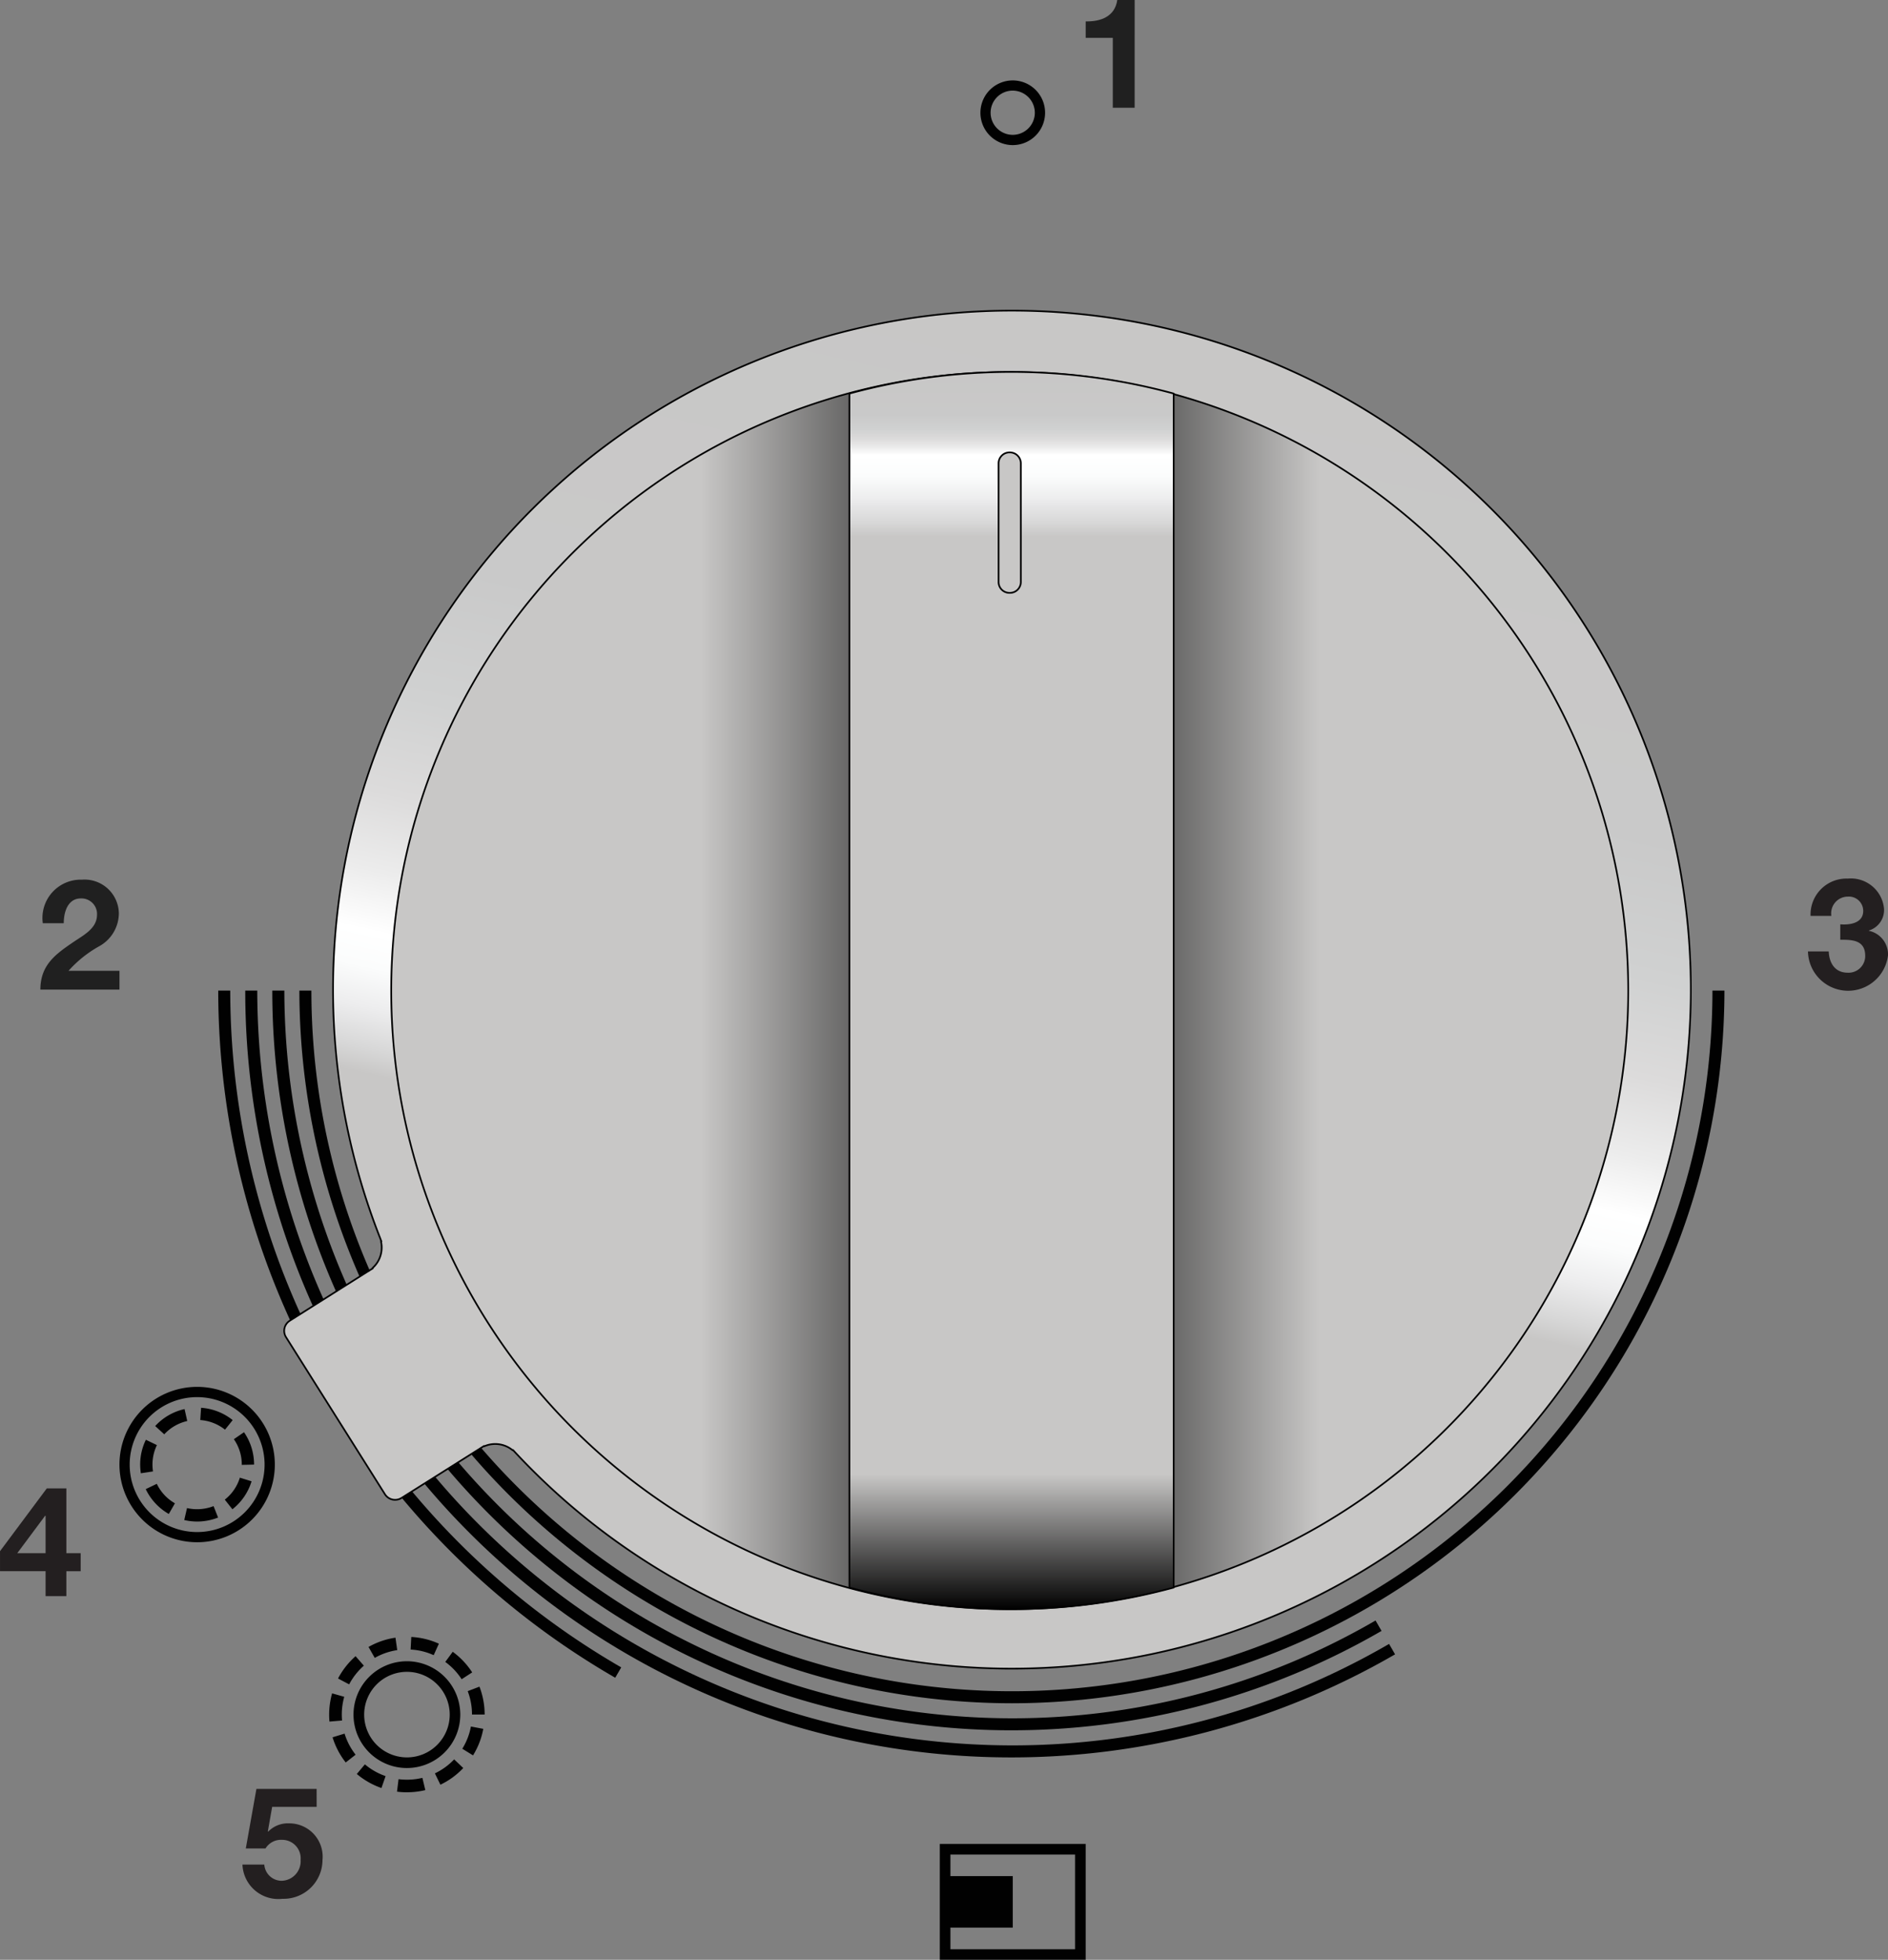 <?xml version="1.0" encoding="UTF-8"?>
<svg data-name="Layer 1" id="Layer_1" viewBox="0 0 112.21 116.461" xmlns="http://www.w3.org/2000/svg" xmlns:xlink="http://www.w3.org/1999/xlink"><rect x="0" y="0" width="112.21" height="116.461" fill="#808080" stroke="none"/><defs><style>.cls-1{fill:#010101;}.cls-2,.cls-3,.cls-4,.cls-5{stroke:#010101;stroke-linecap:round;stroke-linejoin:round;stroke-width:0.1px;}.cls-2{fill:url(#linear-gradient);}.cls-3{fill:url(#linear-gradient-2);}.cls-4{fill:url(#linear-gradient-3);}.cls-5{fill:#c8c7c6;}.cls-6{fill:#202020;}.cls-7{fill:#231f20;}</style><linearGradient gradientTransform="matrix(0.533, 0.846, 0.846, -0.533, 1331.373, 1657.878)" gradientUnits="userSpaceOnUse" id="linear-gradient" x1="-1629.194" x2="-1572.119" y1="-155.345" y2="-212.42"><stop offset="0" stop-color="#c8c7c6"/><stop offset="0.282" stop-color="#c9c9c9"/><stop offset="0.383" stop-color="#d0d1d1"/><stop offset="0.456" stop-color="#dcdbdb"/><stop offset="0.514" stop-color="#ececec"/><stop offset="0.558" stop-color="#fff"/><stop offset="0.584" stop-color="#fbfcfc"/><stop offset="0.613" stop-color="#ededee"/><stop offset="0.643" stop-color="#d7d7d7"/><stop offset="0.661" stop-color="#c8c7c6"/><stop offset="0.891" stop-color="#c8c7c6"/></linearGradient><linearGradient gradientTransform="matrix(1, 0, 0, -1, 2191.98, 857.775)" gradientUnits="userSpaceOnUse" id="linear-gradient-2" x1="-1906.097" x2="-1832.577" y1="456.323" y2="456.323"><stop offset="0.25" stop-color="#c8c7c6"/><stop offset="0.5" stop-color="#010101"/><stop offset="0.75" stop-color="#c8c7c6"/></linearGradient><linearGradient gradientTransform="matrix(1, 0, 0, -1, 2191.98, 857.775)" gradientUnits="userSpaceOnUse" id="linear-gradient-3" x1="-1869.228" x2="-1869.228" y1="493.086" y2="419.563"><stop offset="0" stop-color="#c8c7c6"/><stop offset="0.034" stop-color="#c9c9c9"/><stop offset="0.046" stop-color="#d0d1d1"/><stop offset="0.054" stop-color="#dcdbdb"/><stop offset="0.061" stop-color="#ececec"/><stop offset="0.067" stop-color="#fff"/><stop offset="0.084" stop-color="#fbfcfc"/><stop offset="0.102" stop-color="#ededee"/><stop offset="0.122" stop-color="#d7d7d7"/><stop offset="0.133" stop-color="#c8c7c6"/><stop offset="0.891" stop-color="#c8c7c6"/><stop offset="1" stop-color="#010101"/></linearGradient></defs><path class="cls-1" d="M286.816,447.653a3.173,3.173,0,1,1,3.173-3.173h0A3.174,3.174,0,0,1,286.816,447.653Zm0-5.716a2.542,2.542,0,1,0,2.545,2.542A2.542,2.542,0,0,0,286.816,441.937Z" transform="translate(-262.633 -342.587)"/><path class="cls-1" d="M274.347,433.005a3.379,3.379,0,0,1-.763-.089l.163-.711a2.689,2.689,0,0,0,1.579-.117l.268.68A3.375,3.375,0,0,1,274.347,433.005Zm-1.681-.449a3.385,3.385,0,0,1-1.372-1.477l.659-.315a2.624,2.624,0,0,0,1.077,1.157l-.364.634Zm3.78-.28-.453-.572a2.64,2.64,0,0,0,.896-1.306l.695.216A3.34,3.34,0,0,1,276.446,432.275Zm-5.442-2.139a3.587,3.587,0,0,1-.04-.517,3.336,3.336,0,0,1,.339-1.474l.656.317a2.638,2.638,0,0,0-.264,1.157,2.97,2.97,0,0,0,.03.407l-.72.11Zm5.999-.499v-.018a2.635,2.635,0,0,0-.471-1.508l.603-.415a3.371,3.371,0,0,1,.598,1.924Zm-4.607-1.815-.539-.493a3.367,3.367,0,0,1,1.745-1.009l.16.711a2.655,2.655,0,0,0-1.367.791Zm3.61-.277a2.658,2.658,0,0,0-1.471-.572l.049-.729a3.375,3.375,0,0,1,1.878.732Z" transform="translate(-262.633 -342.587)"/><path class="cls-1" d="M274.35,434.236a4.617,4.617,0,1,1,4.617-4.617A4.617,4.617,0,0,1,274.35,434.236Zm0-8.624a4.009,4.009,0,1,0,4.008,4.01v-.002A4.012,4.012,0,0,0,274.35,425.612Z" transform="translate(-262.633 -342.587)"/><path class="cls-1" d="M286.816,449.094a4.102,4.102,0,0,1-.588-.037l.093-.742a3.982,3.982,0,0,0,1.416-.077l.175.727a4.659,4.659,0,0,1-1.096.129Zm-1.512-.253a4.627,4.627,0,0,1-1.465-.834l.48-.572a3.878,3.878,0,0,0,1.231.698l-.246.708Zm3.503-.197-.327-.674a3.875,3.875,0,0,0,1.145-.831l.541.514a4.549,4.549,0,0,1-1.36.992Zm-5.627-1.321a4.622,4.622,0,0,1-.782-1.496l.714-.219a3.865,3.865,0,0,0,.656,1.253Zm7.566-.422-.637-.394a3.838,3.838,0,0,0,.511-1.321l.736.139A4.553,4.553,0,0,1,290.746,446.902Zm-8.532-2.007c-.013-.138-.018-.277-.018-.419a4.669,4.669,0,0,1,.175-1.259l.721.204a3.902,3.902,0,0,0-.145,1.055c0,.12.006.237.015.354l-.748.064Zm9.222-.419h-.751a3.882,3.882,0,0,0-.255-1.391l.699-.267a4.609,4.609,0,0,1,.308,1.659Zm-8.052-1.794-.661-.348a4.687,4.687,0,0,1,1.043-1.327l.492.564a3.936,3.936,0,0,0-.874,1.111Zm6.686-.305a3.882,3.882,0,0,0-.973-1.028l.443-.603a4.615,4.615,0,0,1,1.157,1.225l-.628.406Zm-5.165-1.268-.369-.65a4.564,4.564,0,0,1,1.601-.551l.105.739a3.869,3.869,0,0,0-1.336.462Zm3.505-.16a3.785,3.785,0,0,0-1.373-.336l.04-.748a4.557,4.557,0,0,1,1.64.4l-.308.683Z" transform="translate(-262.633 -342.587)"/><path class="cls-1" d="M322.776,443.805a42.398,42.398,0,0,0,42.346-42.35H364.409a41.634,41.634,0,0,1-83.269,0H280.426A42.399,42.399,0,0,0,322.776,443.805Z" transform="translate(-262.633 -342.587)"/><path class="cls-1" d="M322.776,444.698a43.291,43.291,0,0,1-43.243-43.243H278.816a43.927,43.927,0,0,0,65.927,38.05l-.357-.619A42.969,42.969,0,0,1,322.776,444.698Z" transform="translate(-262.633 -342.587)"/><path class="cls-1" d="M322.776,446.308a44.903,44.903,0,0,1-44.853-44.853h-.714A45.529,45.529,0,0,0,345.547,440.897l-.357-.619A44.543,44.543,0,0,1,322.776,446.308Z" transform="translate(-262.633 -342.587)"/><path class="cls-1" d="M276.317,401.455H275.603A47.186,47.186,0,0,0,299.198,442.288l.357-.616A46.486,46.486,0,0,1,276.317,401.455Z" transform="translate(-262.633 -342.587)"/><path class="cls-1" d="M318.488,452.165v6.882h8.671v-6.882Zm8.04,6.255h-7.409v-1.284h3.706v-3.059h-3.706v-1.283h7.409Z" transform="translate(-262.633 -342.587)"/><path class="cls-1" d="M322.822,351.21a1.922,1.922,0,1,1,1.924-1.923A1.922,1.922,0,0,1,322.822,351.21Zm0-3.238a1.314,1.314,0,1,0,1.314,1.314v0A1.317,1.317,0,0,0,322.822,347.973Z" transform="translate(-262.633 -342.587)"/><path class="cls-2" d="M355.689,424.734a40.349,40.349,0,1,0-70.474-8.6l.009.022c.025.067.049.135.077.203l-.021.012a1.631,1.631,0,0,1-.505,1.57c.006.006.006.015.013.021l-.194.12a.371.371,0,0,1-.037.031.189.189,0,0,1-.04.018l-4.66,2.94a.709.709,0,0,0-.226.976l.001.002,5.879,9.333a.713.713,0,0,0,.982.224l4.697-2.958v-.003l.006-.003.203-.126c0,.006.006.013.013.018a1.632,1.632,0,0,1,1.689.234l.019-.015a40.341,40.341,0,0,0,62.569-4.02Z" transform="translate(-262.633 -342.587)"/><path class="cls-3" d="M359.404,401.452a36.76,36.76,0,1,0-36.76,36.761h.003a36.758,36.758,0,0,0,36.757-36.759Z" transform="translate(-262.633 -342.587)"/><path class="cls-4" d="M332.389,365.975a36.727,36.727,0,0,0-19.272,0v70.954a36.814,36.814,0,0,0,19.272,0Z" transform="translate(-262.633 -342.587)"/><path class="cls-5" d="M322.631,369.472h.022a.652.652,0,0,1,.652.652h0v7.046a.649.649,0,0,1-.649.649h-.028a.647.647,0,0,1-.647-.647v-7.051A.649.649,0,0,1,322.631,369.472Z" transform="translate(-262.633 -342.587)"/><path class="cls-6" d="M265.177,397.451a2.276,2.276,0,0,1,2.324-2.589,2.039,2.039,0,0,1,2.19,1.876q.005.064.006.127a2.249,2.249,0,0,1-1.144,1.94,7.033,7.033,0,0,0-1.848,1.473h3.029v1.116h-4.703c.009-1.482.915-2.113,2.022-2.864.567-.384,1.336-.778,1.345-1.565a.925.925,0,0,0-.961-.988c-.768,0-1.015.796-1.015,1.473Z" transform="translate(-262.633 -342.587)"/><path class="cls-6" d="M330.069,348.991h-1.299v-4.154h-1.61v-.979c.906.018,1.738-.293,1.876-1.272h1.034Z" transform="translate(-262.633 -342.587)"/><path class="cls-7" d="M372.007,397.516c.559.046,1.363-.065,1.363-.796a.85.85,0,0,0-.846-.853q-.029-0-.059.002a.993.993,0,0,0-.988,1.144h-1.236a2.134,2.134,0,0,1,2.05-2.215q.083-.003.165,0a1.977,1.977,0,0,1,2.15,1.775,1.272,1.272,0,0,1-.897,1.309v.019a1.43,1.43,0,0,1,1.134,1.455,2.387,2.387,0,0,1-4.757-.229h1.235c.027.695.375,1.263,1.126,1.263a.99.99,0,0,0,1.04-.936v0h0q.002-.035.001-.071c0-.97-.85-.951-1.482-.951Z" transform="translate(-262.633 -342.587)"/><path class="cls-7" d="M265.342,435.956h-2.708v-1.19l2.781-3.732h1.162v3.852h.85v1.071h-.85V437.438h-1.235Zm0-3.294h-.027l-1.656,2.224h1.684Z" transform="translate(-262.633 -342.587)"/><path class="cls-7" d="M281.453,449.962H278.808l-.256,1.454.018.019a1.631,1.631,0,0,1,1.254-.494,1.982,1.982,0,0,1,1.986,1.979h0q0.0.099-.01.198a2.314,2.314,0,0,1-2.32,2.307h0l-.059-.001a2.134,2.134,0,0,1-2.366-1.873h0q-.009-.079-.013-.159h1.299a1.035,1.035,0,0,0,1.052.961,1.16,1.16,0,0,0,1.108-1.208l-.002-.027a1.101,1.101,0,0,0-.999-1.194h0q-.054-.005-.108-.004a1.079,1.079,0,0,0-.979.512h-1.171l.631-3.54h3.578Z" transform="translate(-262.633 -342.587)"/></svg>